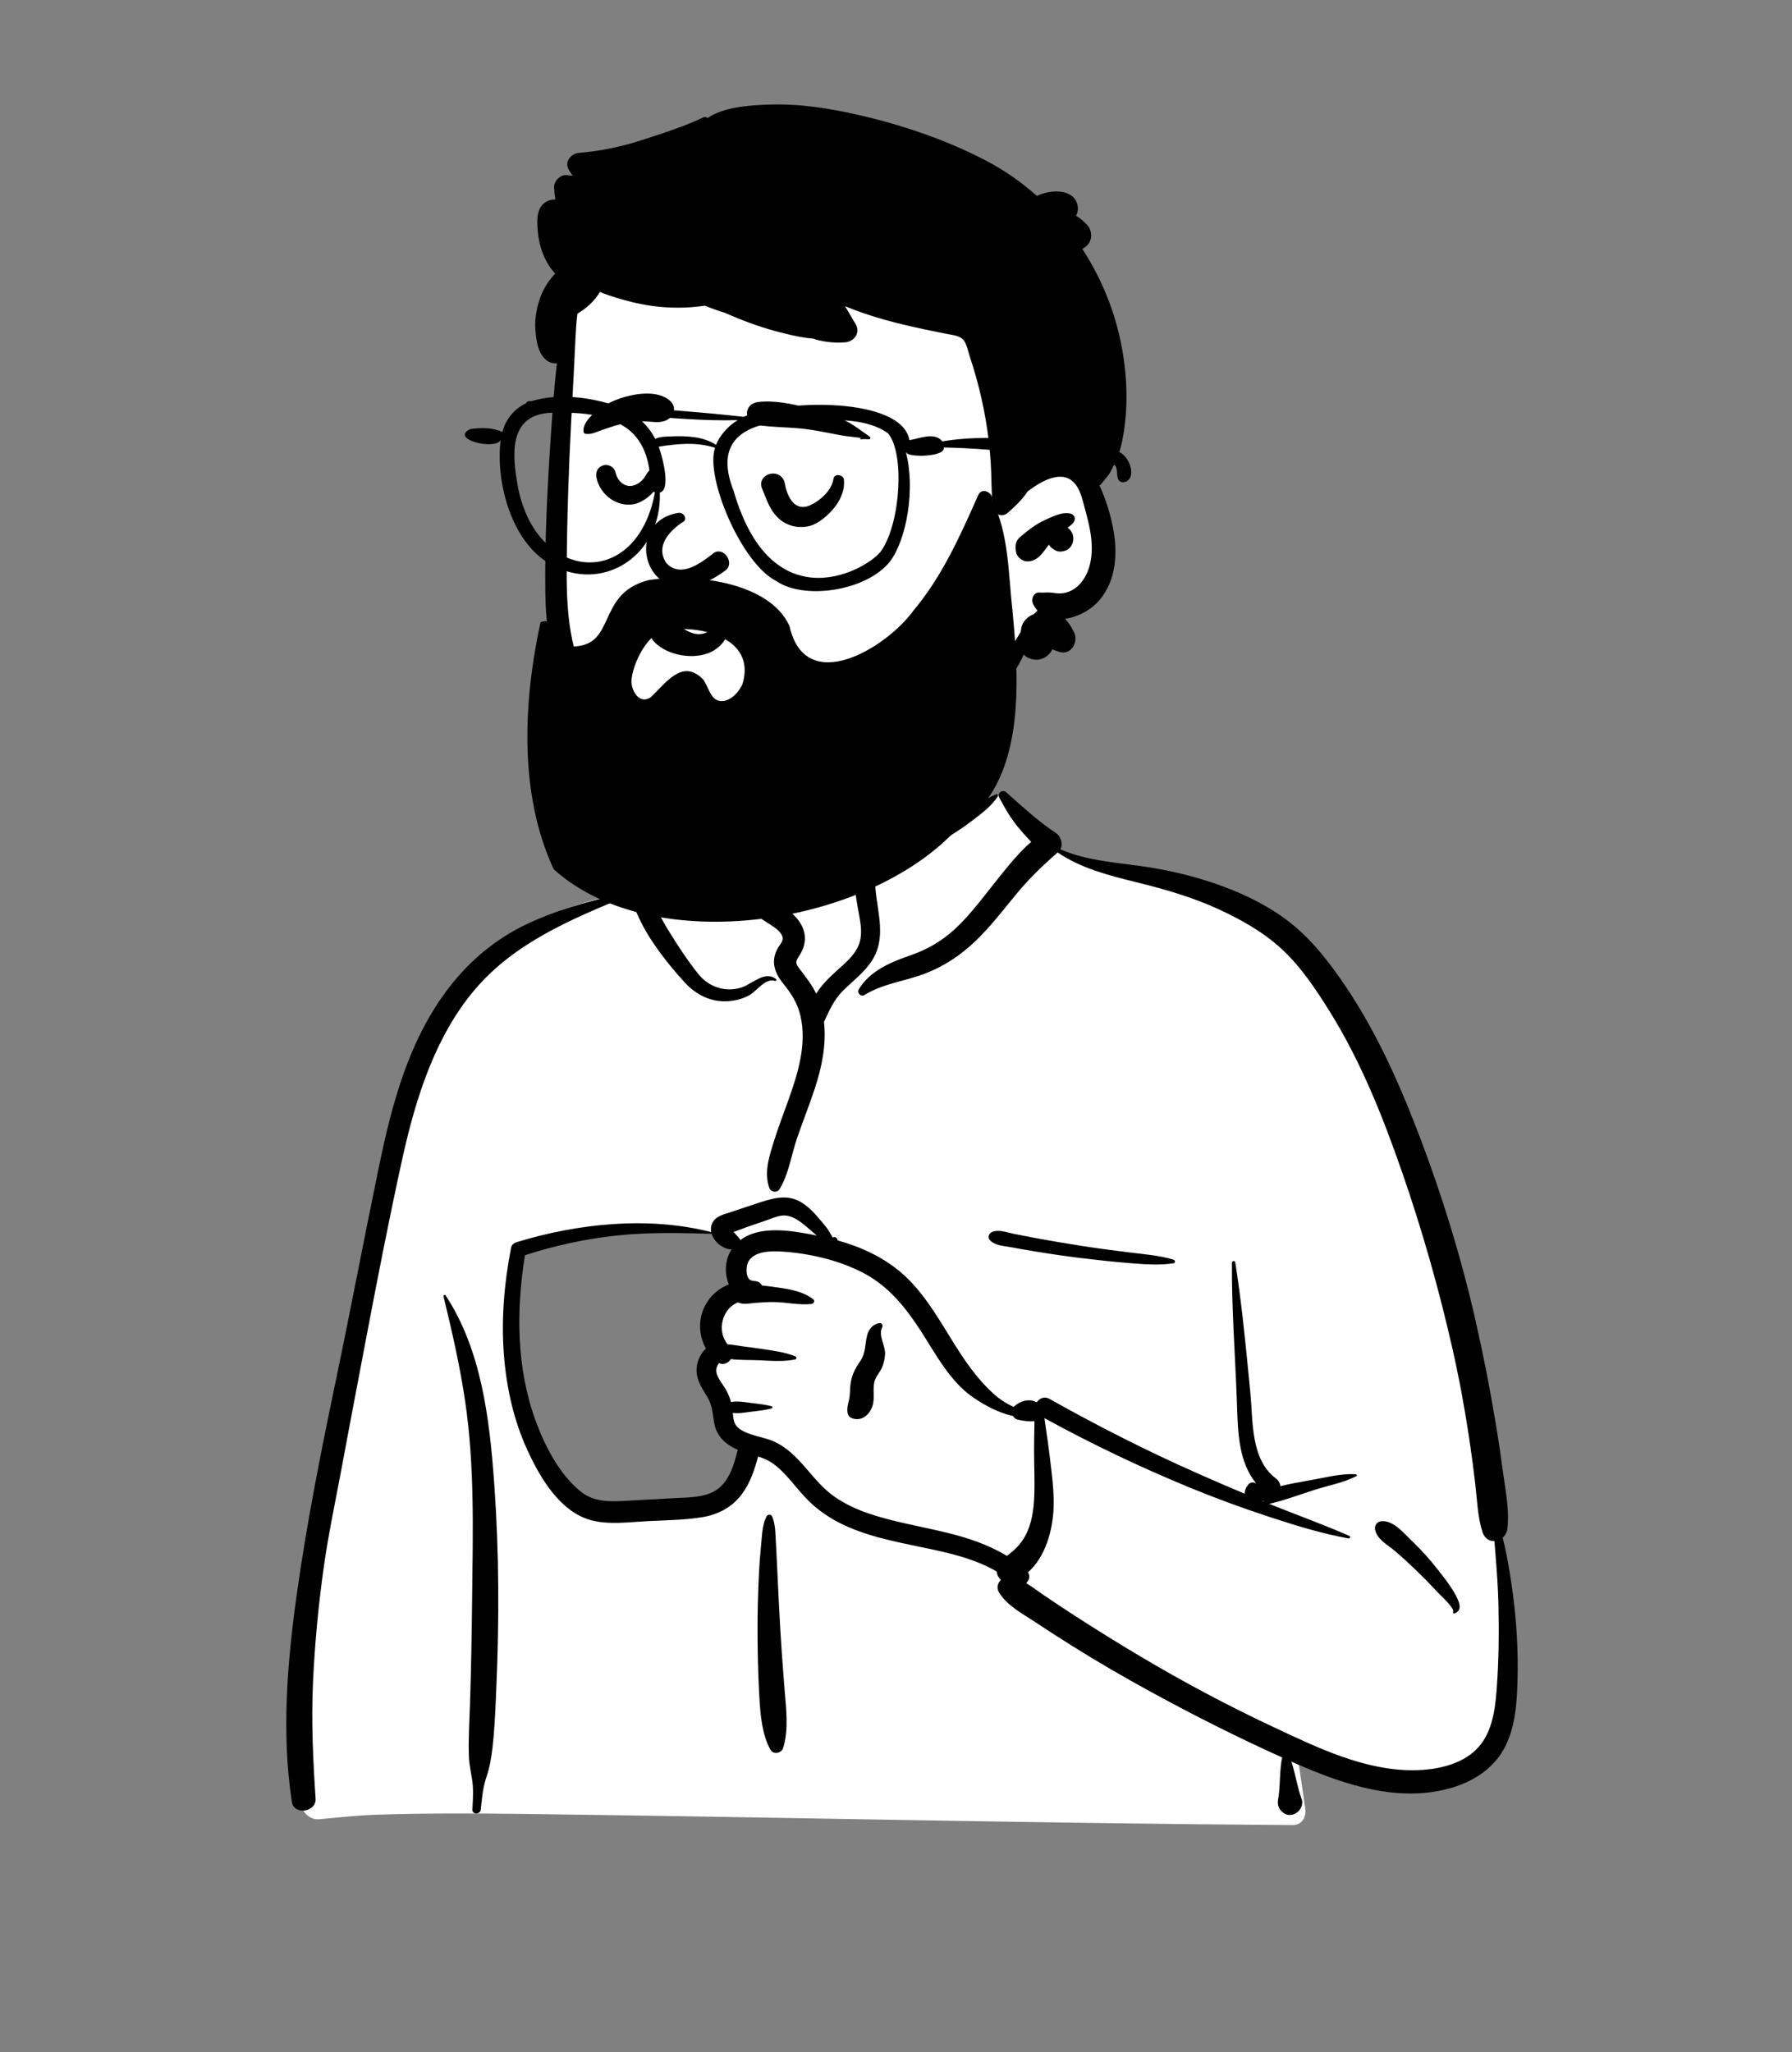 <svg width="234" height="268" viewBox="0 0 234 268" fill="none" xmlns="http://www.w3.org/2000/svg">
<rect x="0" y="0" width="234" height="268" fill="#808080" stroke="none"/>
<path fill-rule="evenodd" clip-rule="evenodd" d="M122.236 95.148C117.172 91.29 104.459 89.555 99.054 93.27C93.716 97 93.134 103.032 90.647 108.58C88.299 107.473 84.424 109.059 83.743 111.238C82.899 112.265 82.861 115.152 82.279 116.533C56.956 120.566 53.111 140.316 50.063 162.739C46.031 185.492 36.877 208.195 40.851 231.608C40.333 232.358 39.925 233.086 39.548 233.952C38.643 235.491 39.808 237.67 41.632 237.586C43.994 237.379 46.332 237.095 48.704 237.007C55.281 236.778 61.864 236.806 68.444 236.889L69.341 236.901C102.499 237.314 135.655 238.128 168.814 238.343C170.017 238.345 170.606 237.266 170.446 236.201C170.122 234.058 169.822 231.913 169.509 229.768C177.352 231.841 185.69 232.362 193.511 229.986C194.058 229.429 192.236 229.731 191.947 229.646C199.144 224.726 196.995 214.361 196.357 206.895C192.393 181.314 190.995 153.01 175.677 131.181C169.05 122.272 159.335 115.219 148.171 113.632L147.862 113.59C144.597 113.154 140.959 113.014 138.105 111.238C134.895 108.674 133.527 103.937 130.15 103.893C129.035 103.878 127.518 105.29 125.886 106.248C125.764 104.14 124.629 102.361 124.378 100.727L124.358 100.587C124.096 98.682 124.454 96.968 122.236 95.148ZM67.814 163.415C74.931 158.469 93.314 160.954 93.735 161.231C94.662 161.841 95.061 161.894 95.562 162.686C96.057 162.752 96.551 162.82 97.045 162.89C98.036 163.214 97.302 164.433 96.157 163.998C96.846 166.969 94.819 169.081 94.013 172.018C93.751 172.972 94.003 174.686 94.013 175.661C93.934 176.903 92.562 178.37 92.79 179.616C93.604 184.047 98.018 188.369 96.157 192.666C94.924 195.093 91.216 196.33 88.751 197.155C83.643 199.116 74.743 197.081 71.775 192.666C70.192 190.311 68.358 184.37 67.414 182.527L67.205 179.604C66.689 172.338 66.23 164.516 67.814 163.415Z" fill="white"/>
<path fill-rule="evenodd" clip-rule="evenodd" d="M131.39 103.465C130.899 103.029 130.172 103.576 130.484 104.164C131.185 105.486 131.905 106.738 132.847 107.906C133.418 108.614 134.029 109.284 134.649 109.946C133.058 111.323 131.694 113.032 130.406 114.633C128.759 116.682 127.202 118.817 125.353 120.691C123.53 122.54 121.513 123.832 119.075 124.693L118.583 124.864C116.134 125.725 113.516 126.886 112.136 129.206C111.864 129.663 112.412 130.228 112.873 129.943C115.271 128.457 118.09 128.158 120.701 127.177C123.223 126.228 125.422 124.769 127.365 122.906C129.304 121.046 130.932 118.93 132.631 116.859C134.311 114.811 136.119 113.062 138.106 111.329C141.172 113.393 144.672 114.291 148.231 115.172L148.619 115.269C152.182 116.151 155.726 117.176 159.068 118.713C162.015 120.067 164.914 121.685 167.315 123.89C169.863 126.229 171.846 129.217 173.662 132.139C177.722 138.677 180.577 145.839 183.09 153.089C185.704 160.629 187.891 168.321 189.656 176.103C190.553 180.062 191.283 184.049 191.882 188.064C192.17 189.997 192.426 191.935 192.651 193.877C192.892 195.951 192.947 198.084 193.583 200.078C193.855 200.933 194.499 201.288 195.144 201.257L195.274 202.895C195.448 205.078 195.61 207.262 195.664 209.459C195.755 213.111 195.714 216.753 195.451 220.398L195.414 220.895C195.208 223.555 194.747 226.544 192.747 228.492C190.676 230.509 187.492 231.144 184.701 231.18C178.201 231.265 171.943 228.192 166.191 225.496C160.267 222.72 154.505 219.639 148.88 216.297C146.016 214.595 143.183 212.837 140.386 211.027C139.013 210.138 137.65 209.235 136.297 208.317C135.523 207.791 134.788 207.215 134 206.748C134.386 206.388 134.559 205.822 134.235 205.328C136.515 203.348 137.464 199.815 137.575 196.956C137.665 194.648 137.325 192.347 137.057 190.061C136.922 188.908 136.755 187.757 136.582 186.61C136.513 186.156 136.461 185.671 136.381 185.193C142.538 188.578 148.867 191.592 155.365 194.27C158.695 195.643 162.068 196.877 165.487 198.008L166.18 198.236C169.42 199.297 172.738 200.299 176.088 200.906C176.267 200.938 176.412 200.674 176.221 200.589C172.957 199.148 169.579 197.933 166.266 196.606L165.722 196.384C165.784 196.381 165.849 196.372 165.917 196.356C167.86 195.887 169.788 195.164 171.694 194.555C173.462 193.99 175.45 193.635 177.103 192.782C177.23 192.717 177.159 192.54 177.035 192.531C175.177 192.403 173.16 192.944 171.338 193.263L170.653 193.383C169.507 193.585 168.335 193.803 167.194 194.086C167.152 193.704 166.939 193.32 166.635 193.095C163.292 190.618 163.631 185.615 163.274 181.926L163.009 179.188C162.542 174.395 162.049 169.602 161.299 164.845C161.259 164.591 160.866 164.664 160.865 164.904C160.826 170.801 161.271 176.671 161.494 182.559L161.529 183.524C161.652 187.157 161.749 190.93 164.036 193.725C163.716 193.538 163.284 193.538 163.025 193.847C162.706 194.226 162.522 194.651 162.528 195.069C160.461 194.202 158.404 193.313 156.356 192.405C149.772 189.487 143.326 186.222 137.051 182.689C136.376 182.309 135.734 182.607 135.4 183.109L135.352 183.102C135.344 183.101 135.336 183.1 135.327 183.1L135.279 183.098C135.278 183.098 135.276 183.098 135.274 183.098C134.391 182.612 133.187 182.958 132.429 183.666C132.407 183.688 132.388 183.711 132.368 183.733C131.408 183.302 130.512 182.72 129.699 181.983C128.035 180.474 126.625 178.609 125.397 176.738C123.134 173.292 121.212 169.46 118.155 166.624C115.671 164.319 112.592 162.885 109.361 161.984C109.375 161.89 109.339 161.789 109.274 161.722C109.108 161.552 108.989 161.493 108.775 161.596C108.758 161.605 108.748 161.616 108.741 161.629L108.425 161.09C108.253 160.797 108.077 160.503 108.015 160.426C107.649 159.964 107.271 159.505 106.888 159.056C106.238 158.296 105.498 157.546 104.641 157.019C102.764 155.866 100.79 156.519 98.861 157.149C97.695 157.53 96.532 157.924 95.368 158.31L95.248 158.35C94.38 158.629 93.365 158.873 92.977 159.793C92.823 160.157 92.799 160.535 92.871 160.901C84.627 158.804 75.471 159.767 67.427 162.229C67.118 162.324 66.81 162.578 66.745 162.911C65.823 167.64 65.413 172.489 65.83 177.298C66.189 181.45 67.109 185.518 68.842 189.318L68.94 189.533C70.568 193.055 73.149 197.397 77.091 198.501C79.471 199.168 82.103 198.775 84.53 198.652C86.889 198.534 89.3 198.516 91.637 198.145C93.718 197.815 95.541 196.882 96.827 195.189C97.936 193.729 98.521 191.964 98.999 190.208C99.219 190.278 99.436 190.352 99.65 190.436C100.554 190.789 101.32 191.359 102.013 192.03C103.475 193.447 104.61 195.168 106.14 196.52C107.525 197.744 109.104 198.696 110.797 199.427C114.305 200.944 118.068 201.55 121.779 202.353L122.038 202.41C124.832 203.023 127.683 203.776 130.149 205.231C130.197 205.659 130.392 206.062 130.705 206.326C130.27 206.735 130.086 207.382 130.468 207.989C131.536 209.684 133.374 210.648 135.025 211.732L135.133 211.803C136.757 212.88 138.395 213.936 140.046 214.97C143.403 217.073 146.831 219.06 150.306 220.959C155.897 224.014 161.607 226.896 167.421 229.51C167.072 231.228 167.199 232.999 166.937 234.728L166.897 234.974C166.785 235.616 166.936 236.153 167.378 236.572L167.425 236.615L167.424 236.609L167.465 236.647L167.479 236.659L167.475 236.655C167.525 236.702 167.578 236.745 167.632 236.782L167.7 236.826C168.125 237.085 168.673 237.082 169.109 236.854L169.159 236.826L169.242 236.778C169.818 236.447 170.215 235.626 169.976 234.974C169.389 233.372 169.167 231.662 168.625 230.049L169.055 230.241L169.622 230.488C175.751 233.14 182.56 235.372 189.238 233.565C192.189 232.766 194.947 231.076 196.423 228.322C197.876 225.612 198.081 222.465 198.159 219.45C198.254 215.729 198.054 211.951 197.564 208.262C197.235 205.786 196.836 203.263 196.222 200.812C196.538 200.534 196.77 200.134 196.832 199.638C197.122 197.298 196.614 194.864 196.304 192.536C196 190.262 195.665 187.993 195.286 185.731C194.521 181.163 193.631 176.605 192.596 172.09C190.753 164.056 188.32 156.164 185.391 148.46L185.134 147.789C182.427 140.748 179.293 133.857 174.928 127.672C172.841 124.713 170.634 122.03 167.684 119.897C164.92 117.899 161.803 116.46 158.586 115.361C155.365 114.26 152.055 113.523 148.686 113.064C145.265 112.598 141.654 112.313 138.462 110.909C138.866 110.185 138.52 109.208 137.84 108.758C135.554 107.247 133.439 105.281 131.39 103.465ZM58.193 169.182C58.097 169.036 57.87 169.128 57.912 169.3C59.024 173.858 60.068 178.425 60.75 183.07C61.98 191.453 61.754 199.946 61.653 208.392L61.648 208.828C61.597 213.377 61.525 217.927 61.374 222.474C61.299 224.772 61.148 227.093 61.23 229.392C61.275 230.639 61.607 231.819 61.725 233.052C61.828 234.129 61.736 235.223 61.684 236.303C61.65 237.02 62.709 236.989 62.781 236.303L62.873 235.414C62.992 234.29 63.14 233.172 63.508 232.096C63.951 230.802 64.164 229.531 64.317 228.172C64.553 226.089 64.657 223.986 64.748 221.889L64.81 220.438C65.19 211.674 65.176 202.869 64.562 194.114L64.517 193.489C63.909 185.214 62.854 176.272 58.193 169.182ZM81.899 117.025C82.189 116.905 82.088 116.466 81.766 116.542L81.181 116.682C76.894 117.709 72.686 118.822 68.685 120.733C64.682 122.645 61.292 125.5 58.599 129.011C53.364 135.835 51.188 144.128 49.471 152.413C47.562 161.62 45.825 170.86 43.899 180.064L43.542 181.778C41.76 190.35 40.078 198.927 38.839 207.601L38.75 208.23C37.5 217.149 36.748 226.377 38.112 235.32C38.382 237.089 41.325 236.649 41.21 234.901C40.877 229.847 40.639 224.821 40.869 219.756C41.1 214.691 41.575 209.647 42.282 204.626C42.878 200.4 43.766 196.227 44.552 192.035L44.675 191.373C45.334 187.808 46.012 184.246 46.689 180.684L47.701 175.35C49.217 167.364 50.763 159.372 52.51 151.436L52.613 150.969C54.323 143.334 56.843 135.337 61.97 129.274C67.174 123.121 74.623 120.022 81.899 117.025ZM100.807 198.006C100.682 197.727 100.244 197.757 100.109 198.006C99.582 198.979 99.524 200.221 99.424 201.32L99.413 201.433C99.287 202.774 99.174 204.119 99.106 205.464C98.975 208.017 98.913 210.566 98.921 213.122C98.929 215.742 98.982 218.358 99.123 220.974L99.161 221.675C99.29 223.948 99.506 226.483 100.586 228.47C100.978 229.193 102.046 228.98 102.273 228.25C103.018 225.858 102.635 223.021 102.444 220.571L102.296 218.66C102.149 216.748 102.009 214.835 101.898 212.921C101.746 210.302 101.62 207.681 101.5 205.061C101.46 204.21 101.418 203.359 101.373 202.508L101.304 201.232C101.245 200.164 101.25 198.993 100.807 198.006ZM184.535 201.396L184.206 201.077C183.194 200.087 181.915 198.561 180.419 198.655C179.822 198.693 179.442 199.188 179.566 199.776C179.83 201.031 181.11 201.682 182.031 202.448C183.04 203.288 183.992 204.185 184.941 205.09C185.783 205.893 186.593 206.719 187.384 207.571L187.68 207.891C187.963 208.201 189.981 210.027 189.763 210.501L189.751 210.522C189.69 210.613 189.791 210.737 189.892 210.705C190.764 210.43 190.709 209.683 190.38 208.926C189.747 207.471 188.638 206.125 187.67 204.883C186.705 203.644 185.66 202.49 184.535 201.396ZM97.649 164.917C98.323 163.323 100.805 163.357 102.215 163.452C105.764 163.692 109.604 164.59 112.761 166.25C116.035 167.97 118.24 170.727 120.214 173.775L120.306 173.918C122.229 176.909 124.081 180.449 127.093 182.505C128.627 183.553 130.418 184.509 132.279 184.924C132.407 185.148 132.614 185.326 132.885 185.391L133.011 185.42C133.541 185.537 134.365 185.667 135.076 185.589C135.071 185.937 135.075 186.283 135.066 186.612C135.041 187.557 135.031 188.507 135.031 189.452C135.03 191.434 135.137 193.419 135.054 195.4C134.981 197.153 134.733 198.984 133.892 200.55C133.275 201.699 132.461 202.46 131.478 203.186C129.061 201.712 126.327 200.813 123.552 200.138C120.196 199.321 116.76 198.776 113.481 197.668C111.902 197.134 110.385 196.436 109.01 195.488C107.551 194.482 106.436 193.12 105.289 191.788L105.11 191.581C103.94 190.238 102.663 188.953 101.009 188.225C99.585 187.598 97.707 187.487 96.462 186.516C95.811 186.009 95.756 185.272 95.688 184.517C96.485 184.632 97.33 184.449 98.125 184.355L98.537 184.307C99.288 184.218 100.023 184.12 100.763 183.928C100.9 183.893 100.9 183.685 100.763 183.65C99.888 183.424 99.021 183.328 98.125 183.223L97.914 183.196C97.103 183.09 96.25 182.929 95.454 183.108C95.312 182.564 95.106 182.046 94.816 181.526C94.41 180.796 93.642 179.968 93.538 179.116C93.507 178.861 93.567 178.561 93.686 178.336L93.728 178.259C93.778 178.168 93.838 178.077 93.925 178.021C93.935 178.032 93.956 178.045 94 178.059C94.613 178.252 95.147 177.952 95.43 177.49C96.634 177.639 97.947 177.589 99.076 177.639L100.217 177.694C101.437 177.75 102.711 177.774 103.857 177.528C104.017 177.494 104.066 177.227 103.906 177.159C102.497 176.556 100.788 176.364 99.28 176.132C98.438 176.003 97.589 175.904 96.744 175.79C96.182 175.714 95.585 175.589 95.002 175.559C93.541 173.739 94.328 170.868 96.362 170.085C97.102 170.41 97.769 170.221 98.578 170.152C99.386 170.082 100.196 170.035 101.007 170.039C102.632 170.046 104.354 170.474 105.964 170.289C106.226 170.259 106.469 169.911 106.209 169.698C104.977 168.692 103.211 168.364 101.647 168.15L101.323 168.107C100.798 168.038 100.161 167.938 99.499 167.878C99.35 167.586 99.082 167.365 98.678 167.311C98.559 167.294 98.438 167.285 98.318 167.274L98.32 167.262C97.337 167.215 97.379 165.554 97.649 164.917ZM164.949 195.993C164.967 196.02 164.986 196.045 165.006 196.07L165.037 196.106L164.875 196.04L164.949 195.993ZM80.494 161.356C84.632 160.911 88.776 161.005 92.926 161.125C93.258 162.211 94.413 163.136 95.532 163.171C94.656 164.506 94.565 166.313 95.18 167.729C93.875 168.249 92.75 169.182 92.067 170.512C91.121 172.356 91.245 174.407 92.18 176.111C91.382 176.834 90.91 178.009 90.957 179.116C91.01 180.35 91.746 181.405 92.357 182.427C93.017 183.532 93.039 184.505 93.242 185.743C93.539 187.555 94.76 188.653 96.332 189.34L96.249 189.669C95.843 191.246 95.339 192.911 94.181 194.065C92.691 195.549 90.38 195.535 88.412 195.629L88.317 195.634C86.515 195.724 84.713 195.83 82.912 195.932L81.56 196.007C79.486 196.122 77.494 196.135 75.8 194.763C73.035 192.524 71.14 188.818 69.941 185.537C67.422 178.65 67.392 171.093 68.548 163.921C72.424 162.671 76.446 161.791 80.494 161.356ZM114.904 172.781L114.874 172.784C114.022 172.881 113.436 173.571 113.228 174.39C112.925 175.58 113.074 176.655 112.345 177.729C111.596 178.834 111.135 179.718 111.026 181.083C110.981 181.644 111.002 182.204 110.877 182.754L110.786 183.139C110.69 183.55 110.611 183.945 110.659 184.386C110.703 184.788 110.899 185.101 111.302 185.23C112.615 185.65 113.63 184.682 113.969 183.457C114.262 182.4 113.871 181.139 114.284 180.146C114.513 179.595 114.936 179.135 115.175 178.581C115.411 178.031 115.53 177.457 115.568 176.86C115.64 175.73 114.641 174.373 115.198 173.35C115.317 173.131 115.183 172.775 114.904 172.781ZM132.353 161.125C131.464 160.944 130.455 160.53 129.577 160.874C129.127 161.052 128.904 161.602 129.285 161.984C129.946 162.647 130.907 162.684 131.798 162.84L131.877 162.855C132.93 163.05 133.985 163.234 135.042 163.41C137.03 163.739 139.023 164.03 141.023 164.278C143.077 164.532 145.136 164.758 147.199 164.929L147.997 164.994C149.739 165.134 151.552 165.239 153.262 164.972C153.51 164.933 153.47 164.571 153.262 164.508C151.389 163.941 149.335 163.789 147.399 163.549C145.34 163.293 143.285 163.024 141.236 162.703C139.189 162.384 137.146 162.041 135.11 161.661C134.189 161.49 133.27 161.311 132.353 161.125ZM100.257 159.304C101.037 159.028 101.896 158.618 102.742 158.755C104.2 158.992 105.499 160.413 106.653 161.35L106.073 161.237C103.107 160.667 99.179 160.052 96.689 161.939C96.683 161.928 96.678 161.917 96.671 161.906C96.47 161.601 96.237 161.363 95.983 161.101C95.958 161.078 95.935 161.055 95.912 161.031L95.775 160.885L96.088 160.776C96.76 160.538 97.556 160.232 97.682 160.187L97.691 160.184C98.547 159.894 99.404 159.607 100.257 159.304ZM124.628 97.106C124.751 95.536 122.307 95.549 122.186 97.106C121.922 100.507 122.687 103.875 124.333 106.856C124.346 106.878 124.359 106.897 124.372 106.918C123.342 107.454 122.3 107.968 121.236 108.428C119.874 109.016 118.486 109.552 117.074 110.006C115.796 110.417 114.222 110.58 113.148 111.436C110.883 113.24 111.734 116.984 112.169 119.412L112.237 119.795C112.454 121.044 112.611 122.325 112.085 123.524C111.523 124.804 110.386 125.754 109.372 126.67L109.167 126.856C108.269 127.675 107.243 128.669 106.584 129.779C105.982 128.535 105.162 127.519 104.295 126.374C103.677 125.557 104.117 125.288 104.561 124.49C104.989 123.722 105.198 122.903 105.064 122.027C104.817 120.409 103.525 119.241 102.238 118.363C100.719 117.326 99.023 116.558 97.452 115.594C94.224 113.612 91.081 111.347 88.249 108.831C88.171 108.762 88.035 108.853 88.098 108.948C90.335 112.352 92.958 115.293 96.182 117.79C97.489 118.803 98.862 119.642 100.245 120.525L100.642 120.78C101.197 121.14 101.889 121.621 102.14 122.233C102.393 122.849 101.854 123.314 101.565 123.824C100.644 125.444 101.088 126.956 102.179 128.33L102.23 128.393C103.315 129.73 104.136 130.973 104.529 132.681C105.374 136.35 104.198 140.171 102.966 143.616L102.918 143.751C102.252 145.608 101.544 147.451 100.965 149.337L100.806 149.858C100.281 151.594 99.852 153.306 100.44 155.09C100.64 155.697 101.468 155.84 101.811 155.269C103.023 153.255 103.326 150.831 104.085 148.617C104.826 146.459 105.676 144.34 106.392 142.173C107.313 139.383 107.929 136.379 107.595 133.453C107.604 133.436 107.615 133.42 107.623 133.402L107.858 132.889C108.497 131.499 109.115 130.286 110.278 129.179C111.49 128.023 112.807 127.001 113.761 125.602C115.834 122.565 114.552 119.186 114.302 115.865L114.273 115.457C114.228 114.768 114.203 113.83 114.653 113.353C115.159 112.816 116.347 112.679 117.019 112.441C118.756 111.826 120.468 111.11 122.098 110.249C123.649 109.431 125.152 108.526 126.552 107.466L127.261 106.932C128.38 106.088 129.541 105.165 130.291 104.015C130.378 103.883 130.231 103.669 130.074 103.732C128.822 104.241 127.678 105.049 126.506 105.753C126.488 105.71 126.467 105.667 126.443 105.623C124.993 102.999 124.397 100.091 124.628 97.106ZM84.629 115.087C84.13 113.718 81.856 113.824 81.947 115.45C82.017 116.7 82.547 117.827 83.032 118.962L83.084 119.083C83.584 120.265 84.162 121.375 84.854 122.458C86.176 124.528 87.724 126.45 89.377 128.264C90.877 129.908 92.844 130.913 95.112 130.746C96.067 130.676 97.032 130.433 97.869 129.955C98.863 129.388 99.943 127.685 101.212 128.098C101.334 128.137 101.449 127.958 101.343 127.872C99.878 126.693 98.216 128.522 96.814 128.963C94.701 129.627 92.533 128.893 91.173 127.184C89.753 125.4 88.446 123.402 87.253 121.46C86.647 120.474 86.094 119.45 85.617 118.395C85.135 117.33 85.025 116.173 84.629 115.087ZM88.035 106.664C88.097 106.475 87.862 106.295 87.696 106.403C86.734 107.03 85.9 107.858 85.012 108.584C84.027 109.389 83.035 110.178 82.028 110.955C80.559 112.088 82.262 114.173 83.555 112.935C85.324 111.243 87.262 109.03 88.035 106.664ZM93.317 100.04C92.927 98.531 90.614 99.153 90.951 100.644L90.962 100.689C91.6 103.151 90.692 105.658 88.751 107.254L88.68 107.312C87.452 108.295 89.191 110.013 90.407 109.039C93.06 106.915 94.164 103.306 93.317 100.04Z" fill="black"/>
<path fill-rule="evenodd" clip-rule="evenodd" d="M73.758 62.687C74.2 58.806 73.628 50.692 73.59 50.199C73.348 47.083 74.807 34.777 77.566 35.911C82.195 32.245 88.36 31.436 94.124 31.049C106.098 30.246 118.836 32.09 128.082 40.151C132.654 44.337 137.106 50.426 136.748 56.766C140.902 62.775 146.759 71.019 141.583 78.044C139.823 80.288 137.027 81.124 134.817 82.824C130.371 86.412 127.581 91.56 123.093 95.126C111.203 105.814 91.014 108.047 79.332 95.89C70.298 87.085 71.759 73.912 73.348 62.687C74.416 55.141 72.896 70.26 73.758 62.687Z" fill="white"/>
<path fill-rule="evenodd" clip-rule="evenodd" d="M110.116 14.587C106.914 13.941 103.626 13.539 100.356 13.66L100.103 13.67C97.643 13.768 94.527 13.986 92.38 15.417C92.257 15.293 92.058 15.229 91.878 15.315C89.327 16.533 86.522 17.414 83.836 18.289C81.163 19.16 78.389 19.735 75.587 19.966C74.533 20.054 73.631 21.192 74.298 22.214C74.457 22.457 74.612 22.703 74.766 22.95C74.508 22.923 74.25 22.895 73.993 22.869C73.145 22.784 72.298 23.689 72.348 24.515C72.379 25.034 72.435 25.547 72.518 26.054C72.195 26.048 71.874 26.096 71.564 26.227C69.994 26.891 70.103 28.762 70.221 30.186C70.383 32.162 71.122 34.255 72.494 35.733C71.47 36.798 70.745 38.068 70.312 39.578C69.999 40.68 69.824 41.853 69.91 43.001L69.938 43.344C70.044 44.589 70.256 45.967 71.151 46.863C71.611 47.325 72.177 47.493 72.717 47.44C72.39 50.309 72.181 53.194 71.984 56.069L71.892 57.444C71.453 64.089 71.122 70.777 71.209 77.433C71.289 83.654 72.517 89.691 76.331 94.742C79.804 99.341 84.791 102.731 90.433 104.02C93.473 104.716 96.577 104.765 99.654 104.322C101.146 104.106 102.647 103.776 104.063 103.255C105.63 102.676 106.756 101.824 107.81 100.548C108.309 99.942 108.069 98.653 107.076 98.775C105.574 98.957 104.203 99.176 102.763 99.621L102.557 99.686C101.123 100.145 99.638 100.488 98.138 100.634C95.067 100.931 91.949 100.632 89.007 99.7C84.217 98.181 80.091 94.797 77.447 90.545C74.308 85.505 73.954 79.783 73.999 73.987C74.047 67.628 74.254 61.265 74.592 54.912L74.649 53.853C74.828 50.584 75 47.312 75.152 44.041C75.199 43.015 75.27 41.981 75.4 40.957C76.584 40.263 77.644 39.307 78.335 38.127C79.724 38.701 81.185 39.116 82.529 39.446C85.642 40.212 88.873 40.398 92.042 39.919C92.897 40.272 93.768 40.582 94.653 40.849C94.892 40.956 95.132 41.06 95.371 41.162C97.504 42.075 99.668 42.849 101.921 43.415L102.474 43.553C103.659 43.846 104.947 44.133 106.208 44.224C106.415 44.304 106.639 44.372 106.883 44.431C108.032 44.71 109.224 44.798 110.401 44.7C111.548 44.603 112.377 43.444 111.745 42.358C111.284 41.566 110.818 40.776 110.348 39.988C111.983 40.669 113.671 41.236 115.374 41.716C117.093 42.2 118.837 42.609 120.583 42.984C121.516 43.183 122.454 43.36 123.385 43.559C124.052 43.701 125.075 43.774 125.619 44.214C126.22 44.696 126.39 45.821 126.618 46.514C126.918 47.415 127.199 48.32 127.455 49.236C127.966 51.062 128.384 52.915 128.708 54.787C129.033 56.66 129.25 58.553 129.371 60.451C129.492 62.347 129.439 64.256 129.634 66.144C129.738 67.145 130.813 67.66 131.607 66.961C131.7 66.879 131.794 66.796 131.887 66.712L132.026 66.585C132.705 65.969 133.363 65.317 133.907 64.582C134.005 64.447 134.1 64.305 134.188 64.161C134.202 64.161 134.215 64.157 134.229 64.147L134.38 64.034C136.039 62.798 138.811 61.188 140.428 63.24C140.944 63.894 141.208 64.726 141.427 65.529L141.811 66.967C142.06 67.905 142.294 68.849 142.431 69.809C142.741 71.96 142.585 74.439 141.105 76.163C140.515 76.853 139.7 77.345 138.791 77.474C138.285 77.544 137.784 77.458 137.281 77.394C136.771 77.331 136.278 77.433 135.767 77.384C134.955 77.304 134.6 78.277 134.904 78.888C135.068 79.217 135.261 79.5 135.48 79.74C135.304 79.892 135.136 80.056 134.974 80.228C134.494 80.382 134.063 80.713 133.741 81.15C133.48 81.503 133.345 81.887 133.322 82.291C133.294 82.391 133.269 82.494 133.246 82.599L132.806 83.313C132.709 83.47 132.613 83.625 132.516 83.777C131.396 85.542 130.153 87.036 128.608 88.444C127.121 89.798 125.506 91.011 124.109 92.464L123.945 92.636C122.642 94.01 121.269 95.672 121.779 97.668C121.91 98.181 122.626 98.551 123.094 98.204C124.597 97.088 125.355 95.319 126.63 93.964C127.943 92.569 129.398 91.315 130.715 89.923C131.96 88.61 132.943 87.122 133.683 85.484C133.979 85.811 134.409 86.042 135.006 86.133C136.032 86.287 136.988 85.685 137.435 84.797C137.723 84.924 138.016 85.039 138.311 85.129C139.866 85.605 140.845 83.875 140.258 82.597C139.944 81.911 139.553 81.316 139.066 80.815C140.587 80.606 142.133 79.82 143.132 78.839C145.639 76.374 145.984 72.67 145.419 69.376C145.12 67.63 144.603 65.863 143.932 64.223C143.815 63.938 143.69 63.65 143.553 63.367C143.629 63.365 143.707 63.332 143.756 63.269C144.209 62.649 144.761 62.142 145.098 61.448C145.407 60.812 145.752 60.168 145.996 59.505C146.499 58.148 146.745 56.617 146.909 55.183C147.247 52.246 147.116 49.328 146.667 46.41C145.902 41.439 144.054 36.682 141.331 32.508C141.48 32.431 141.622 32.337 141.754 32.225L141.819 32.168L141.926 32.072C142.703 31.369 142.635 30.051 141.926 29.338L141.702 29.113C141.418 28.831 141.173 28.608 140.714 28.301C140.647 28.255 140.577 28.213 140.508 28.173C140.748 27.729 140.831 27.21 140.664 26.638C140.081 24.644 137.213 24.715 135.395 25.584C133.384 23.789 131.154 22.23 128.737 20.968C122.981 17.963 116.472 15.868 110.116 14.587ZM139.873 67.104C138.798 66.753 137.37 67.49 136.404 67.933C135.179 68.496 134.137 69.327 133.127 70.205C132.625 70.644 132.535 71.363 132.66 71.976C132.672 72.038 132.684 72.102 132.699 72.165C132.832 72.82 133.563 73.335 134.209 73.317C135.561 73.279 136.205 72.112 136.97 71.123C137.06 71.283 137.173 71.43 137.313 71.541L137.407 71.615C137.725 71.857 138.075 72.05 138.494 72.032C138.792 72.017 139.077 71.942 139.339 71.804C139.996 71.457 140.285 70.608 140.107 69.916C139.996 69.481 139.742 69.14 139.409 68.904L139.533 68.819C139.798 68.635 140.04 68.44 140.228 68.153L140.271 68.085H140.254C140.46 67.732 140.326 67.252 139.873 67.104Z" fill="black"/>
<path fill-rule="evenodd" clip-rule="evenodd" d="M85.235 83.583C85.912 84.469 87.138 85.147 88.511 85.471C89.819 85.78 91.264 85.768 92.512 85.292L92.619 85.249C93.552 84.862 94.447 84.079 94.787 83.263C94.923 82.938 94.968 82.608 94.876 82.3C94.793 82.023 94.597 81.768 94.272 81.549C94.171 81.48 94.034 81.475 93.903 81.498C93.742 81.527 93.582 81.602 93.486 81.705C92.952 82.272 92.178 82.826 91.261 82.817C90.554 82.809 89.976 82.53 89.416 82.214L89.023 81.989C88.643 81.772 88.258 81.568 87.822 81.475C87.042 81.309 86.096 81.613 85.52 82.115C85.268 82.335 85.086 82.592 85.036 82.869C84.994 83.102 85.053 83.345 85.235 83.583ZM89.289 68.098C87.74 69.04 85.38 71.237 87.046 73.572C89.008 75.631 91.832 73.27 93.224 72.202C94.515 71.375 95.965 73.503 94.767 74.469C84.71 81.918 80.629 68.344 88.506 66.99C89.373 66.841 89.695 67.807 89.289 68.098ZM106.766 53.62L106.321 53.498L105.868 53.376L105.561 53.295C103.453 52.743 101.128 52.257 99.038 52.494C98.276 52.581 97.657 53.01 97.549 53.809C97.458 54.483 97.894 55.353 98.635 55.472C101.09 55.87 103.603 55.741 106.069 56.151C107.297 56.354 108.516 56.607 109.74 56.835C110.67 57.009 111.631 57.07 112.57 57.21L112.354 57.24C112.278 57.251 112.297 57.378 112.372 57.373C112.681 57.342 112.991 57.337 113.301 57.358L113.434 57.369C113.637 57.398 113.756 57.156 113.575 57.033C112.432 56.258 111.462 55.416 110.182 54.844C109.075 54.35 107.935 53.942 106.766 53.62ZM87.578 52.43C85.957 50.791 82.511 51.421 80.583 52.171C79.482 52.599 78.436 53.14 77.565 53.95L77.48 54.029L77.349 54.155C76.76 54.731 76.105 55.524 76.198 56.355C76.212 56.481 76.281 56.626 76.424 56.651C77.196 56.788 77.954 56.381 78.668 56.136L79.14 55.974C79.849 55.732 80.563 55.501 81.294 55.334C82.203 55.127 83.13 55.008 84.064 55.02C85.007 55.032 86.021 55.298 86.919 54.923C87.922 54.506 88.442 53.304 87.578 52.43ZM103.588 65.648C104.002 66.071 104.548 66.309 105.247 66.167C105.793 66.057 106.833 65.507 107.663 64.661C108.232 64.082 108.707 63.359 108.836 62.521C108.866 62.327 108.969 62.202 109.105 62.123C109.212 62.061 109.353 62.03 109.507 62.046C109.637 62.059 109.776 62.106 109.883 62.169C110.086 62.288 110.17 62.458 110.187 62.584C110.35 63.804 109.879 65.014 109.145 66.034C108.154 67.412 106.699 68.421 105.844 68.657C104.381 69.061 102.839 68.74 101.702 67.721C100.792 66.906 100.326 65.844 99.894 64.753L99.811 64.541C99.713 64.294 99.617 64.048 99.515 63.805C99.31 63.317 99.375 62.896 99.574 62.568C99.794 62.204 100.201 61.948 100.653 61.869C101.071 61.796 101.518 61.876 101.872 62.131C102.17 62.347 102.411 62.689 102.496 63.195C102.635 64.017 102.958 64.96 103.526 65.583L103.588 65.648ZM78.494 60.889C78.835 60.712 79.101 60.658 79.48 60.771C79.689 60.834 79.895 60.955 80.057 61.117C80.218 61.277 80.334 61.477 80.379 61.698C80.489 62.244 80.788 62.756 81.214 63.089C81.578 63.374 82.037 63.525 82.547 63.44C83.097 63.348 83.621 62.995 83.981 62.579C84.082 62.463 84.164 62.334 84.244 62.204L84.291 62.125C84.469 61.831 84.642 61.559 84.887 61.343C84.98 61.261 85.12 61.204 85.256 61.204C85.311 61.204 85.367 61.213 85.42 61.23C85.968 61.779 86.073 62.196 86.055 62.61C86.037 63.043 85.866 63.482 85.59 63.892C84.942 64.853 83.712 65.641 82.882 65.819C81.746 66.063 80.617 65.77 79.712 65.135C78.781 64.481 78.091 63.467 77.875 62.324C77.824 62.048 77.846 61.751 77.951 61.493C78.053 61.242 78.231 61.026 78.494 60.889Z" fill="black"/>
<path fill-rule="evenodd" clip-rule="evenodd" d="M84.945 91.071C86.856 89.369 88.997 85.945 91.742 88.654C92.421 89.419 92.695 91.135 93.734 91.472C95.112 91.919 96.478 90.46 96.948 89.339C98.87 83.114 90.924 81.406 86.397 82.412C84.186 83.32 82.557 86.977 82.459 88.886C82.395 90.168 83.48 92.055 84.945 91.071ZM70.531 81.475C70.55 81.392 70.576 81.318 70.608 81.25C71.453 80.93 72.121 81.256 72.534 81.865C72.521 82.016 72.476 82.169 72.447 82.32C72.766 82.991 73.053 83.823 73.486 84.403C73.571 84.41 73.659 84.401 73.744 84.376C80.906 85.124 77.41 77.628 84.674 75.766C90.289 74.839 100.439 75.901 103.088 81.748C105.177 91.087 115.8 84.579 119.288 79.722C123.009 75.302 125.416 69.9 127.736 64.659C128.226 63.55 129.756 64.343 129.59 65.407C131.734 69.711 131.663 74.881 132.194 79.596C133.098 89.002 133.978 102.193 125.241 107.937C113.859 120.808 85.434 125.35 72.305 113.524C67.761 103.749 68.321 91.824 70.531 81.475Z" fill="black"/>
<path fill-rule="evenodd" clip-rule="evenodd" d="M67.487 62.745C69.442 75.98 83.096 77.443 85.521 64.304C85.132 64.134 84.852 63.798 84.91 63.146C84.924 60.283 84.036 57.257 81.454 55.664C78.786 54.021 75.663 53.858 72.576 53.9C66.683 53.76 66.807 58.686 67.487 62.745ZM87.659 56.989C89.508 56.911 91.847 56.976 93.504 58.103C93.959 56.876 95.143 55.566 96.338 54.866C91.894 54.996 87.32 54.559 82.843 54.219C83.915 54.95 84.912 56.048 85.56 57.317C86.161 56.996 87.022 57.026 87.659 56.989ZM95.81 64.148C100.938 81.805 113.737 74.109 115.132 71.846C117.649 68.101 118.123 58.999 115.93 56.565C112.792 54.364 108.349 54.931 104.642 54.877C97.831 54.969 92.994 57.007 95.81 64.148ZM61.433 56.027C62.826 55.845 64.315 55.808 65.61 56.422C66.009 54.726 67.261 53.308 68.674 52.684C68.845 52.47 68.82 52.354 69.404 52.387C72.993 51.307 77.009 51.878 80.458 52.985C85.905 53.444 91.62 53.806 97.113 54.438C102.258 52.126 117.786 51.788 118.751 57.485C119.965 57.303 122.032 56.348 123.052 57.644C130.534 56.375 138.265 58.139 145.779 58.924C147.67 59.273 148.645 63.028 146.497 62.977C145.29 62.649 146.535 60.638 144.909 60.487C137.659 59.695 130.568 58.571 123.244 58.439C123.498 59.705 118.399 59.787 118.324 59.048C118.313 59.054 118.302 59.057 118.291 59.062C119.551 63.76 118.413 70.52 116.136 73.433C112.946 77.248 104.936 78.342 101.384 75.888C96.803 73.623 92.037 62.253 93.376 58.476C90.946 57.705 88.544 57.936 86.022 58.329C86.599 59.96 87.596 63.976 86.162 64.324C86.425 72.297 79.172 77.272 72.486 74.001C66.698 71.284 64.674 62.681 65.383 57.459C64.662 58.852 58.613 57.336 61.433 56.027Z" fill="black"/>
</svg>
